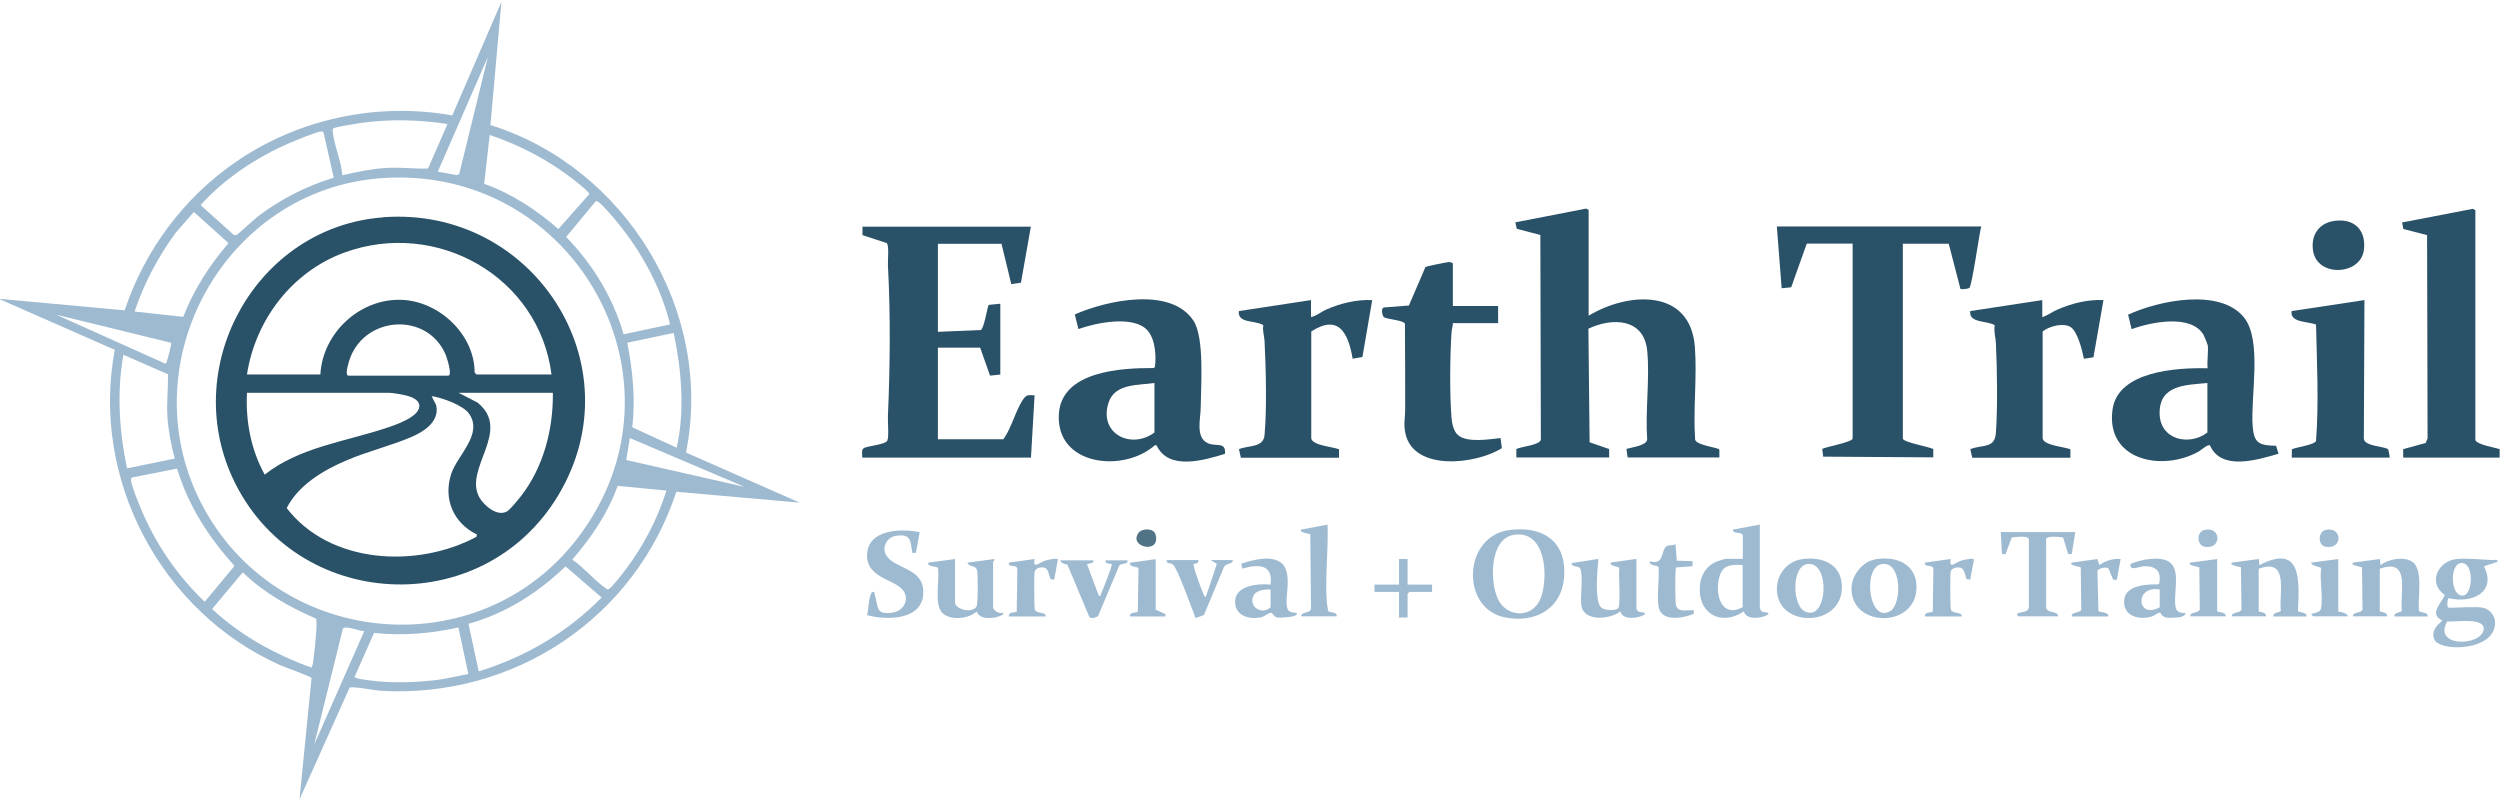 <?xml version="1.0" encoding="UTF-8"?>
<svg xmlns="http://www.w3.org/2000/svg" xmlns:xlink="http://www.w3.org/1999/xlink" id="Ebene_1" data-name="Ebene 1" viewBox="0 0 207.11 66.24">
  <defs>
    <style>
      .cls-1 {
        fill: none;
      }

      .cls-2 {
        fill: #9ebad1;
      }

      .cls-3 {
        fill: #295167;
      }

      .cls-4 {
        fill: #507385;
      }

      .cls-5 {
        clip-path: url(#clippath);
      }
    </style>
    <clipPath id="clippath">
      <rect class="cls-1" x="-4.16" y="-.15" width="214.99" height="68.73"></rect>
    </clipPath>
  </defs>
  <g class="cls-5">
    <g>
      <path class="cls-2" d="M40.63,10.36c11.24,3.51,18.54,15.5,16.2,27.13l9.42,4.15-10.22-.9c-3.44,10.48-13.44,17.12-24.49,16.49-.44-.03-2.38-.4-2.58-.26l-4.15,9.26,1-10.06c-.04-.13-2.24-.9-2.59-1.06-9.88-4.41-15.73-15.43-13.71-26.13L-.11,24.75l10.44.96c1.64-4.96,4.89-9.32,9.18-12.28,5.21-3.59,11.7-4.98,17.96-3.87L41.54.15l-.91,10.21ZM36.27,14.22l1.59.29.18-.08,2.38-9.72-4.15,9.51ZM37.08,10.27c-2.39-.35-4.73-.42-7.13-.09-.35.05-2.12.33-2.3.44-.12.08-.09.16-.08.28.09,1.13.72,2.45.79,3.62,1.2-.28,2.46-.54,3.7-.61,1.13-.07,2.26.09,3.4.05l1.62-3.7ZM27.65,14.72l-.83-3.67c-.04-.12-.08-.17-.21-.16-.41.03-2.18.77-2.67.98-2.68,1.16-5.37,2.94-7.32,5.12l2.67,2.4c.08.08.17.12.29.08s1.51-1.33,1.8-1.55c1.87-1.42,4.02-2.52,6.27-3.2ZM40.12,15.23c2.29.81,4.32,2.16,6.14,3.74l2.56-2.89c.03-.16-1.19-1.12-1.42-1.29-2.04-1.57-4.39-2.79-6.83-3.61l-.46,4.05ZM31.58,14.76c-12.96.95-20.83,15.25-14.96,26.83,6.12,12.06,22.96,13.79,31.23,2.99,9.86-12.88-.16-30.99-16.27-29.82ZM55.51,26.87c-.73-3.02-2.38-6.04-4.36-8.44-.35-.42-1.16-1.4-1.56-1.68-.09-.06-.14-.14-.26-.05l-2.43,2.93c2.2,2.25,3.89,5.02,4.76,8.06l3.84-.81ZM15.18,26.25c.87-2.25,2.18-4.28,3.75-6.11l-2.87-2.58-1.51,1.73c-1.45,1.99-2.62,4.18-3.4,6.52l4.04.44ZM14.18,28.4l-9.52-2.33,8.98,4.03c.18.05.11,0,.16-.11.08-.17.43-1.52.38-1.59ZM55.82,27.58l-3.85.81c.44,2.31.69,4.66.41,7.01l3.68,1.69c.69-3.09.4-6.43-.25-9.52ZM14.48,38c-.3-1.12-.54-2.33-.61-3.49s.06-2.34.05-3.5l-3.7-1.62c-.55,3.13-.34,6.32.3,9.41l3.95-.81ZM61.7,40.34l-9.52-4.05-.3,1.82,9.83,2.23ZM14.68,38.82l-3.67.72c-.12.03-.16.08-.16.21.02.53.82,2.4,1.08,2.98,1.19,2.65,2.92,5.13,5.03,7.12l2.47-2.97c-2.13-2.34-3.84-5-4.76-8.06ZM55.21,40.64l-4.04-.39c-.81,2.28-2.19,4.29-3.76,6.11.97.66,1.84,1.73,2.78,2.38.11.07.11.13.26.05.23-.12,1.14-1.29,1.36-1.58,1.47-1.94,2.68-4.24,3.4-6.57ZM38.81,51.68l.85,3.94c3.85-1.19,7.36-3.24,10.18-6.12l-2.99-2.58c-2.25,2.18-5,3.93-8.05,4.76ZM20.11,47.42l-2.54,3.03c2.35,2.19,5.2,3.76,8.21,4.85.14-.01.22-.94.25-1.16.05-.45.29-2.66.15-2.89-2.21-.95-4.34-2.16-6.08-3.84ZM30.19,52.28c-.38.04-1.55-.5-1.78-.21l-2.38,9.62,4.15-9.41ZM37.98,51.98c-2.29.51-4.65.71-6.99.45l-1.62,3.65c.03.17,1.6.33,1.88.36,1.57.15,3.38.08,4.95-.11.87-.11,1.74-.34,2.6-.49l-.82-3.84Z"></path>
      <path class="cls-3" d="M131.6,26.16c3.24-1.97,8.44-2.32,8.81,2.58.19,2.48-.15,5.17.02,7.67.09.5,1.96.66,2.01.84v.65s-7.6,0-7.6,0l-.1-.71c.45-.14,1.62-.26,1.72-.76-.17-2.37.23-5.06,0-7.39-.27-2.68-2.89-2.75-4.87-1.81l.1,9.41,1.62.56v.7s-7.69,0-7.69,0v-.7c.41-.21,1.94-.32,2.03-.77l-.04-16.96-1.96-.52-.11-.53,5.86-1.14.21.11v8.76Z"></path>
      <path class="cls-3" d="M85.4,18.78l-.82,4.64-.8.12-.81-3.34h-5.27v7.29l3.55-.15c.27-.13.51-1.71.65-2.08l.97-.1v5.87s-.85.09-.85.09l-.82-2.32h-3.5v7.59h5.42c.7-.94,1.02-2.45,1.69-3.37.27-.37.48-.27.9-.27l-.3,5.16h-13.98c.02-.21-.09-.63.1-.76.32-.23,1.8-.29,1.98-.65.15-.3.02-1.63.05-2.08.18-4.11.22-8.33,0-12.44-.02-.42.11-1.58-.09-1.84l-2.02-.66v-.7s13.97,0,13.97,0Z"></path>
      <path class="cls-3" d="M164.13,18.78c-.17.61-.76,4.92-.98,5.07-.11.08-.66.15-.74.08l-.97-3.74h-3.8v16.14c0,.31,2.17.68,2.52.87v.69s-9.12-.06-9.12-.06l-.08-.64c.35-.19,2.52-.56,2.52-.87v-16.14h-3.8l-1.29,3.62-.79.08-.4-5.12h16.92Z"></path>
      <path class="cls-3" d="M182.87,28.54c-.01-.09-.26-.69-.32-.8-1.03-1.75-4.38-1.05-5.96-.47l-.29-1.2c2.52-1.17,7.63-2.24,9.61.24,1.52,1.91.52,6.56.71,9.01.11,1.42.56,1.58,1.94,1.61l.2.66c-1.73.5-4.75,1.45-5.68-.7-.16-.11-.73.4-.94.52-3.02,1.69-7.71.73-7.13-3.48.44-3.21,5.38-3.48,7.88-3.42-.07-.61.09-1.39,0-1.97ZM182.87,31.73c-1.76.17-3.96.13-3.96,2.48,0,2.22,2.43,2.78,3.96,1.62v-4.1Z"></path>
      <path class="cls-3" d="M101.5,37.59c-1.74.54-4.7,1.42-5.68-.69l-.14-.02c-2.61,2.32-8.22,1.71-7.96-2.58.22-3.56,5.15-3.82,7.84-3.81l.12-.08c.11-.93.04-2.3-.62-3.04-1.14-1.28-4.27-.63-5.72-.11l-.3-1.21c2.62-1.16,7.97-2.34,9.84.53.91,1.4.61,5.41.59,7.21,0,.88-.46,2.46.6,2.93.66.3,1.51-.15,1.41.85ZM95.64,31.73c-1.34.2-3.28.02-3.8,1.62-.84,2.58,1.86,3.92,3.8,2.48v-4.1Z"></path>
      <path class="cls-3" d="M205.06,36.44c.11.4,1.62.63,2.02.77v.7s-7.99,0-7.99,0v-.7s1.86-.51,1.86-.51l.16-.37-.04-16.85-1.97-.51-.1-.54,5.86-1.13.21.11v19.03Z"></path>
      <path class="cls-3" d="M120.36,25.35h3.75v1.42h-3.75c0,.26-.09.5-.11.76-.13,1.93-.16,5.19,0,7.09.04.45.17,1.1.52,1.41.76.68,2.61.36,3.54.26l.11.84c-2.11,1.33-7.29,1.96-7.99-1.22-.17-.77-.02-1.3-.02-2,0-2.36,0-4.72-.02-7.08-.11-.32-1.46-.36-1.74-.56-.13-.09-.28-.74,0-.8l2.07-.16,1.37-3.19c.08-.06,1.75-.4,1.93-.41.12,0,.34.04.34.15v3.49Z"></path>
      <path class="cls-3" d="M169.19,24.85v1.42c.44-.13.82-.44,1.25-.62,1.19-.52,2.51-.85,3.82-.79l-.83,4.74-.79.12c-.14-.69-.53-2.31-1.14-2.65s-1.75-.04-2.28.39v8.87c.13.58,1.77.68,2.3.89v.7s-8.13,0-8.13,0l-.16-.71c1.03-.41,2.03-.01,2.12-1.37.15-2.18.1-5.19,0-7.4-.02-.48-.19-.99-.1-1.5-.65-.4-2.15-.15-2.03-1.17l5.98-.91Z"></path>
      <path class="cls-3" d="M108.61,24.85v1.42c.46-.1.82-.43,1.25-.62,1.18-.52,2.52-.85,3.82-.79l-.81,4.71-.81.15c-.36-2.09-1.13-3.74-3.43-2.26v8.87c.13.58,1.77.68,2.3.89v.7s-8.13,0-8.13,0l-.16-.71c.8-.33,2.03-.11,2.12-1.17.2-2.14.11-5.61,0-7.8-.02-.42-.19-.85-.1-1.3-.66-.43-2.15-.12-2.03-1.17l5.98-.91Z"></path>
      <path class="cls-3" d="M197.85,37.22s.15.66.12.69h-8.11s.01-.69.01-.69c.35-.17,1.89-.37,2-.69.24-3.21.07-6.43,0-9.64-.65-.27-2.2-.15-2.02-1.12l6.03-.91-.05,11.49c.06.65,1.81.62,2,.88Z"></path>
      <path class="cls-2" d="M125.1,43.9c2.75-.33,4.68.96,4.48,3.87-.18,2.71-2.47,3.91-4.99,3.36-3.6-.79-3.4-6.76.51-7.23ZM125.4,44.31c-2.01.32-1.98,3.9-1.31,5.31.77,1.61,2.95,1.61,3.57-.12s.43-5.62-2.26-5.19Z"></path>
      <path class="cls-2" d="M145.79,43.47v6.93s.12.23.17.26c.2.12.57-.02.54.24-.53.33-1.84.51-2.03-.25-1.92,1.29-3.87.15-3.64-2.18.08-.84.54-1.58,1.32-1.92.09-.04.72-.25.76-.25h1.47v-1.96c-.12-.32-.87-.07-.81-.47l2.23-.41ZM144.37,46.81c-.87-.04-1.59-.06-1.9.88-.46,1.4.08,3.6,1.9,2.61v-3.49Z"></path>
      <path class="cls-2" d="M205.72,50.35c.47.1.91.57.97,1.06.27,2.57-4.7,2.66-5.05,1.5-.21-.69.24-1.08.69-1.5-1.13-.55-.1-1.4.21-2.12-1.42-.95-.63-2.79.97-2.98.74-.09,2.2.06,3.03.09.16,0,.4-.1.35.15l-1.11.36c1.1,2.18-1.04,3.12-2.93,2.64-.11.16-.18.8.04.8.73,0,2.22-.12,2.84,0ZM203.91,46.64c-.88.05-.89,2.09-.28,2.56,1.2.9,1.51-2.62.28-2.56ZM202.74,51.48c-1.22,2.14,2.74,2.07,3.01.72.22-1.11-2.41-.65-3.01-.72Z"></path>
      <path class="cls-2" d="M76.19,44.08l-.31,1.72h-.3c-.16-1.04-.11-1.6-1.36-1.41-.74.12-1.19.94-.81,1.6.66,1.15,3.04,1.02,3.08,3,.06,2.4-3,2.43-4.66,1.97.14-.39.12-1.76.46-1.92.19-.09.16.2.2.31.29.97.04,1.58,1.41,1.41.78-.1,1.35-.79,1.08-1.56-.43-1.24-3.2-1.12-3.15-3.23s2.78-2.21,4.36-1.88Z"></path>
      <path class="cls-2" d="M194.93,51.06c-.04-.4.68-.23.79-.57l-.04-3.49c-.05-.04-1.03-.17-.75-.39l2.23-.3.05.51c.65-.5,1.9-.75,2.62-.29.97.62.44,3.06.57,4.07.05.19.79.07.71.47h-2.74c-.08-.37.57-.31.61-.47-.18-1.49.76-4.42-1.83-3.48v3.54c.24.05.64.09.61.4h-2.84Z"></path>
      <path class="cls-2" d="M184.9,51.06c-.04-.4.68-.23.79-.57l-.04-3.49c-.05-.04-1.03-.17-.75-.39l2.23-.3.05.51c3.51-1.84,3.31,1.27,3.19,3.78.05.19.79.07.71.47h-2.74c-.08-.37.57-.31.61-.47-.16-1.47.71-4.43-1.83-3.48v3.54c.24.05.64.09.61.4h-2.84Z"></path>
      <path class="cls-2" d="M135.56,50.4c.01.06.11.23.17.26.2.12.57-.02.54.24-.54.34-1.84.51-2.03-.25-.83.66-3.01.88-3.23-.46-.12-.72.18-2.59-.11-3.11-.13-.23-.7-.07-.71-.43l2.23-.35c-.08.8-.33,3.45.2,4,.28.29,1.14.32,1.43.1.24-.18.02-2.83.1-3.33-.05-.2-.81-.11-.71-.47l2.13-.3v4.1Z"></path>
      <path class="cls-2" d="M79.12,46.31v3.59c0,.57,1.33.92,1.73.41.09-.09.08-.2.1-.31.06-.42.07-2.35,0-2.73-.09-.48-.65-.24-.81-.66l2.23-.3c.04.11-.1.22-.1.25v3.74c0,.27.53.58.81.46.24.18-.57.38-.67.4-.59.07-1.22.11-1.51-.5-.66.64-2.28.78-2.89.05s-.17-2.68-.3-3.63c-.05-.22-.91-.08-.81-.47l2.23-.3Z"></path>
      <path class="cls-3" d="M193.38,18.3c1.66-.24,2.68.78,2.45,2.44-.29,2.07-3.83,2.24-4.2.07-.22-1.28.44-2.32,1.75-2.51Z"></path>
      <path class="cls-2" d="M171.93,44.08l-.3,1.82h-.3s-.41-1.37-.41-1.37c-.28-.05-1.31-.17-1.41.12v5.65c.06.57.96.24,1,.76h-3.29s-.22-.15-.05-.25c.26-.15.85-.04.91-.51v-5.65c-.11-.29-1.14-.17-1.42-.12l-.51,1.37h-.3s-.1-1.82-.1-1.82h6.18Z"></path>
      <path class="cls-2" d="M149.21,46.33c1.83-.29,3.53.48,3.37,2.56-.25,3.18-5.6,3.08-5.37-.3.07-1.09.9-2.08,2-2.25ZM149.72,46.73c-1.3.19-1.25,3.38-.22,3.91,1.92.99,2.18-4.2.22-3.91Z"></path>
      <path class="cls-2" d="M155.39,46.33c1.72-.29,3.41.4,3.38,2.36-.06,3.4-5.48,3.32-5.38,0,.03-1.08.92-2.18,2-2.36ZM155.9,46.73c-1.65.24-1.07,5.03.73,3.87.93-.6.94-4.12-.73-3.87Z"></path>
      <path class="cls-2" d="M107.39,50.76c.38.35-1.38.46-1.65.38-.19-.06-.29-.34-.44-.37-.17-.03-.59.32-.82.37-1,.21-2.2-.13-2.16-1.34.04-1.32,1.96-1.47,2.94-1.37.23-1.71-1.05-1.71-2.33-1.32l-.11-.4c.93-.32,2.44-.74,3.29-.1,1.21.9,0,3.56.72,4.04.16.1.37.11.55.11ZM105.26,48.84c-.46-.03-1.16.04-1.4.48-.49.91.67,1.68,1.4.99v-1.47Z"></path>
      <path class="cls-2" d="M181.05,50.76c0,.39-.67.4-.96.41-.47.02-.9.07-1.13-.42-.27.02-.43.24-.69.32-1.18.37-2.56-.13-2.26-1.55.21-1.03,1.9-1.14,2.75-1.1l.12-.08c.19-.98-.24-1.45-1.22-1.43-.47,0-1.24.47-1.16-.19.83-.37,2.54-.71,3.29-.11.91.73.19,2.79.47,3.78.09.32.49.43.79.38ZM178.92,48.84c-2.12-.38-1.92,2.52,0,1.47v-1.47Z"></path>
      <path class="cls-2" d="M107.8,51.06c-.02-.43.79-.21.81-.66l-.06-6.14c-.08-.05-.99-.15-.75-.39l2.18-.41c.08,2.11-.23,4.43-.05,6.53,0,.11.09.59.12.64.11.15.75.03.69.43h-2.94Z"></path>
      <path class="cls-2" d="M140.22,46.51v.4s-1.37.1-1.37.1c-.09.13-.08,2.88,0,3.15.19.63.97.34,1.47.4v.29c-.78.32-2.26.64-2.78-.2-.41-.66-.02-2.82-.15-3.68-.04-.14-.81-.08-.71-.47,1.2.37.91-.89,1.36-1.23.2-.15.54-.05.77-.19l.1,1.37,1.32.04Z"></path>
      <path class="cls-2" d="M90.57,46.41c.13.33-.51.23-.51.36l.97,2.58c.21.04.14-.09.2-.2.13-.27.95-2.33.87-2.43-.2-.04-.58,0-.51-.3h1.82c.06.4-.56.18-.7.47l-1.73,4.12c-.12.16-.62.27-.73.11l-1.82-4.34c-.24-.07-.51-.09-.6-.36h2.74Z"></path>
      <path class="cls-2" d="M99.28,46.41c.04.27-.22.29-.39.31-.11.12.66,2.17.8,2.47.05.1.06.24.21.25l.91-2.73-.5-.31h1.82c.03.37-.63.23-.75.62l-1.64,3.93-.6.22c-.19.03-.13-.05-.16-.15-.28-.69-1.44-3.99-1.82-4.26-.19-.14-.58-.05-.5-.36h2.63Z"></path>
      <path class="cls-2" d="M159.47,51.06c-.04-.39.48-.28.65-.39l.05-3.59-.09-.12c-.17-.13-.69,0-.61-.35l2.13-.3c-.15.9.37.28.89.13.13-.04,1.04-.26,1.04-.08l-.31,1.67-.31-.06c-.11-.27-.16-.84-.47-.93s-.78,0-.84.34c-.05.26-.04,2.95.02,3.12.13.38.93.15.9.57h-3.04Z"></path>
      <path class="cls-2" d="M83.58,51.06c-.04-.39.48-.28.65-.39l.05-3.59-.09-.12c-.17-.13-.69,0-.61-.35l2.13-.3c-.15.9.37.28.89.13.13-.04,1.04-.26,1.04-.08l-.31,1.67-.31-.06c-.11-.27-.16-.84-.47-.93s-.78,0-.84.34c-.05.26-.04,2.95.02,3.12.13.38.93.15.9.57h-3.04Z"></path>
      <path class="cls-2" d="M171.63,51.06c-.04-.4.68-.23.79-.57l-.04-3.49c-.05-.04-1.03-.17-.75-.39l2.13-.3.15.5c.52-.35,1.13-.56,1.77-.5l-.31,1.72h-.3s-.41-.96-.41-.96c-.2-.12-.82,0-.9.22l.08,3.31c.05.17.89.05.81.47h-3.04Z"></path>
      <path class="cls-2" d="M183.68,46.31v4.35c.26.08.73.05.71.4h-2.94c-.04-.4.68-.23.79-.57l-.04-3.49c-.07-.04-1.04-.17-.75-.39l2.23-.3Z"></path>
      <path class="cls-2" d="M193.71,46.31v4.35c.29.07.68.08.81.4h-2.89s-.18-.16-.15-.2c.28-.08.75-.13.81-.46.17-.93-.13-2.34,0-3.32-.04-.16-.78-.13-.82-.47l2.23-.3Z"></path>
      <path class="cls-2" d="M95.74,46.31v4.2l.81.36v.2s-2.94,0-2.94,0c-.04-.39.48-.28.65-.39l.06-3.59c-.05-.19-.79-.07-.71-.47l2.13-.3Z"></path>
      <polygon class="cls-2" points="116.61 46.31 116.61 48.43 118.64 48.43 118.64 49.04 116.76 49.04 116.61 49.19 116.61 51.16 115.9 51.16 115.9 49.04 113.87 49.04 113.87 48.43 115.9 48.43 115.9 46.31 116.61 46.31"></polygon>
      <path class="cls-2" d="M182.64,43.9c1.41-.31,1.43,1.67-.02,1.39-.62-.12-.69-1.24.02-1.39Z"></path>
      <path class="cls-4" d="M94.35,44.11c.28-.35,1.22-.36,1.37.14.51,1.74-2.34,1.06-1.37-.14Z"></path>
      <path class="cls-2" d="M192.67,43.9c1.4-.32,1.44,1.67-.02,1.39-.65-.12-.63-1.25.02-1.39Z"></path>
      <path class="cls-3" d="M31.69,18c12.43-.97,21.02,12.17,14.59,22.98-6.27,10.54-21.9,9.71-27.02-1.41-4.33-9.42,2.04-20.75,12.43-21.56ZM45.69,31.02c-1.04-8.11-9.51-12.88-17.15-10.1-4.34,1.58-7.38,5.57-8.08,10.1h6.08c.19-3.44,3.27-6.31,6.74-6.18,3.1.12,6.03,2.86,6.04,6.01l.14.17h6.23ZM28.82,31.12h8.31c.38,0-.12-1.51-.2-1.72-1.51-3.56-6.62-3.25-7.93.27-.09.24-.45,1.37-.17,1.44ZM32.26,32.54h-11.8c-.12,2.34.33,4.73,1.47,6.78,2.86-2.26,6.65-2.73,10.03-3.85.72-.24,2.95-.95,2.77-1.95-.07-.39-.57-.61-.92-.71-.39-.12-1.15-.24-1.55-.27ZM45.79,32.54h-7.8l1.57.81c2.89,2.34-1.18,5.46.15,7.85.38.68,1.48,1.63,2.29,1.17.26-.15.94-.99,1.16-1.27,1.86-2.39,2.68-5.54,2.64-8.55ZM39.51,44.28c-1.94-.94-2.81-2.94-2.13-5.02.51-1.56,2.68-3.3,1.47-5-.49-.68-2.13-1.27-2.94-1.42-.25-.05-.1.05-.06.16.09.23.28.45.31.7.19,1.29-1.1,2.09-2.12,2.52-1.68.71-3.59,1.18-5.29,1.9-1.94.82-4.02,2.05-5,3.97,3.58,4.65,10.78,5.01,15.71,2.39l.06-.21Z"></path>
    </g>
  </g>
</svg>

